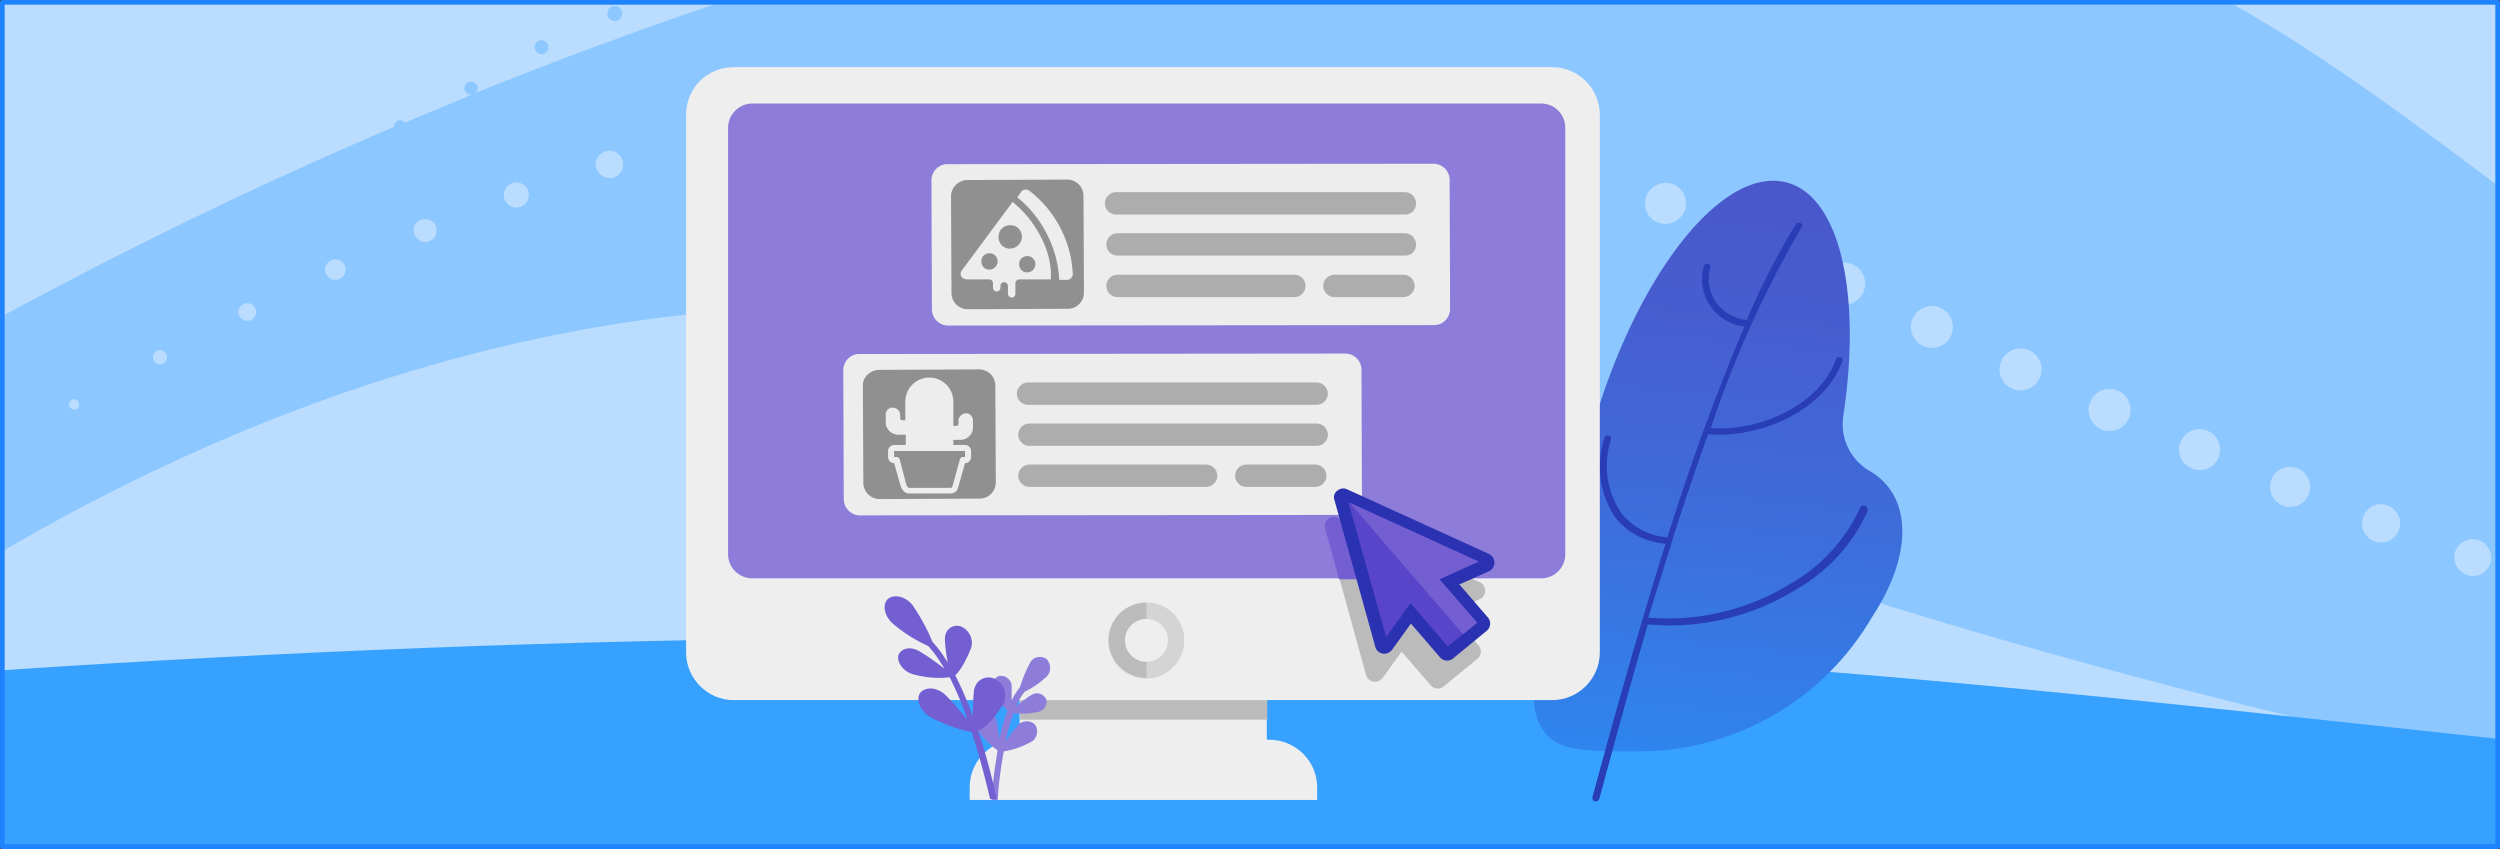 <svg xmlns="http://www.w3.org/2000/svg" preserveAspectRatio="xMidYMax slice" viewBox="0 0 536 182"><rect x="0" y="0" width="536" height="182" fill="#333333" stroke="none"/><linearGradient id="a" x1="1014.4" x2="1014.4" y1="-573.1" y2="-330.5" gradientTransform="matrix(.995 .103 .206 -.963 -534.2 -471.8)" gradientUnits="userSpaceOnUse"><stop offset="0" stop-color="#2696fb"/><stop offset=".1" stop-color="#3084ed"/><stop offset=".3" stop-color="#3d6edb"/><stop offset=".5" stop-color="#475dcf"/><stop offset=".7" stop-color="#4c54c7"/><stop offset="1" stop-color="#4e51c5"/></linearGradient><path fill="#b9dcff" d="M.5.4h535v181H.5z"/><path fill="#8dc7ff" d="M.5 67.8a977 977 0 0 1 84-40.6v-.1c0-.7.6-1.3 1.3-1.3.4 0 .7.2 1 .5l14.4-6h-.2c-.8 0-1.4-.6-1.4-1.4s.6-1.4 1.4-1.4 1.4.6 1.4 1.4c0 .5-.2.9-.6 1.1 16.3-6.6 33.5-13 51.2-19h325.9c18 10.1 36.7 23.8 56.6 38.8v123.8a1471.6 1471.6 0 0 1-253.1-77.4C196.9 50 96.1 62.3.5 118.2zM133.4 2.9c0 .9-.7 1.6-1.6 1.6s-1.6-.7-1.6-1.6.7-1.6 1.6-1.6 1.6.7 1.6 1.6m-15.8 7.2c0 .8-.7 1.5-1.5 1.5s-1.5-.7-1.5-1.5.7-1.5 1.5-1.5c.8.1 1.5.7 1.5 1.5"/><g fill="#b9dcff"><path d="M271.9 22.4a4 4 0 0 1 4.1-4.1c2.3 0 4.1 1.8 4.1 4.1s-1.8 4.1-4.1 4.1a4 4 0 0 1-4.1-4.1"/><circle cx="376.5" cy="51.7" r="4.5"/><path d="M390.9 60.8c0-2.5 2-4.5 4.5-4.5s4.5 2 4.5 4.5-2 4.5-4.5 4.5-4.5-2-4.5-4.5m-58-24.2c0-2.4 2-4.4 4.4-4.3s4.4 2 4.3 4.4c0 2.4-2 4.3-4.4 4.3-2.3-.1-4.3-2-4.3-4.4"/><circle cx="414.2" cy="70.1" r="4.5"/><path d="M312.9 30.6c0-2.4 1.9-4.3 4.3-4.3s4.3 1.9 4.3 4.3-1.9 4.3-4.3 4.3a4.2 4.2 0 0 1-4.3-4.3m39.8 13c0-2.4 2-4.4 4.4-4.4s4.4 2 4.4 4.4-2 4.4-4.4 4.4a4.3 4.3 0 0 1-4.4-4.4m76 35.6c0-2.5 2-4.5 4.5-4.5s4.5 2 4.5 4.5-2 4.5-4.5 4.5-4.5-2-4.5-4.5m77.7 33c0-2.3 1.9-4.1 4.1-4.1s4.1 1.9 4.1 4.1c0 2.3-1.9 4.1-4.1 4.1a4.1 4.1 0 0 1-4.1-4.1m19.8 7.3c0-2.2 1.8-3.9 4-3.9s3.9 1.8 3.9 4-1.8 3.9-4 3.9a4.1 4.1 0 0 1-3.9-4m-39.5-15.1c0-2.4 1.9-4.3 4.3-4.3s4.3 1.9 4.3 4.3-1.9 4.3-4.3 4.3a4.3 4.3 0 0 1-4.3-4.3m-19.5-8c0-2.4 2-4.4 4.4-4.4s4.4 2 4.4 4.4-2 4.4-4.4 4.4c-2.5-.1-4.4-2-4.4-4.4m-19.4-8.5c0-2.5 2-4.5 4.5-4.5s4.5 2 4.5 4.5-2 4.5-4.5 4.5-4.5-2-4.5-4.5m-155.3-62c0-2.3 1.9-4.2 4.2-4.2s4.2 1.9 4.2 4.2-1.9 4.2-4.2 4.2a4.2 4.2 0 0 1-4.2-4.2"/><circle cx="110.7" cy="41.8" r="2.7"/><path d="M51.1 66.9a1.9 1.9 0 1 1 1.9 1.9c-1.1-.1-1.9-.9-1.9-1.9"/><circle cx="255.1" cy="20.3" r="4"/><circle cx="71.9" cy="57.8" r="2.2"/><path d="M32.8 76.6c0-.8.7-1.5 1.5-1.5s1.5.7 1.5 1.5-.7 1.5-1.5 1.5-1.5-.7-1.5-1.5m-16.9 9c.6 0 1.1.5 1.1 1.1s-.5 1.1-1.1 1.1-1.1-.5-1.1-1.1.5-1.1 1.1-1.1m72.8-36.2c0-1.4 1.1-2.5 2.5-2.4 1.4 0 2.5 1.1 2.4 2.5 0 1.4-1.1 2.4-2.5 2.4a2.6 2.6 0 0 1-2.4-2.5M209.4 20c0-2 1.7-3.7 3.7-3.7s3.7 1.7 3.7 3.7-1.7 3.7-3.7 3.7c-2 .1-3.7-1.6-3.7-3.7m-81.7 15.2a3 3 0 0 1 3-2.9 3 3 0 0 1 2.9 3c0 1.6-1.3 2.9-2.9 2.9-1.6-.1-3-1.4-3-3"/><circle cx="234.1" cy="19.5" r="3.9"/><circle cx="192.2" cy="22" r="3.5"/><circle cx="171.5" cy="25.2" r="3.4"/><path d="M147.8 29.6c0-1.8 1.4-3.2 3.2-3.2s3.2 1.4 3.2 3.2c0 1.7-1.4 3.2-3.2 3.2s-3.2-1.4-3.2-3.2"/></g><path fill="#36a1ff" d="M373.5 142.6c54.4 4 108 10 162 15.8V182H.5v-38.3c118.2-7.9 248-10.2 373-1.1"/><path fill="url(#a)" d="M400.9 101a11.6 11.6 0 0 1-5.7-11.8c4.2-27.7-1.3-49.3-14-50.4-14.5-1.3-33 24.9-41.2 58.4-8.3 33.8-14.7 52-9.1 59.4 2.5 3.9 7.2 4.6 20.4 4.5a58 58 0 0 0 50-28.7c9.1-13.8 8.5-26.2-.4-31.4"/><path fill="#283db6" d="M400.2 108.7a.5.5 0 0 0-.5-.3c-.4-.1-.8.1-.9.5a35.8 35.8 0 0 1-14.5 16 50 50 0 0 1-30.9 7.5l5.1-16.4v-.1c2.6-8.1 5.2-15.8 7.7-22.8l2.2.1c12 0 23.5-6.8 26.6-15.8v-.5a.5.5 0 0 0-.5-.3c-.4-.1-.8.1-.9.5-3.1 8.9-15 15.4-26.8 14.7a225 225 0 0 1 19.5-43.1l.1-.5a.8.8 0 0 0-.4-.4c-.4-.1-.8 0-1 .3-4 6.6-7.5 13.4-10.5 20.5a9.2 9.2 0 0 1-6.3-3.4 8.7 8.7 0 0 1-1.5-7.8v-.5a.5.5 0 0 0-.5-.3c-.4-.1-.8.1-.9.5A10.2 10.2 0 0 0 374 70a504 504 0 0 0-16.5 45.2 14 14 0 0 1-9.9-5.2 18.2 18.2 0 0 1-2.2-15.8v-.5a.5.5 0 0 0-.5-.3c-.4-.1-.8.1-.9.5a19.5 19.5 0 0 0 2.3 17c2.5 3.2 6.1 5.2 10.8 5.7-7.5 23.6-15.6 54.1-15.7 54.4l.1.5c.1.2.3.3.5.3h.1c.4 0 .7-.2.8-.6.1-.2 5.8-21.7 10.4-37.3l4.5.2c9.8 0 19.3-2.7 27.6-7.9a36.8 36.8 0 0 0 15.1-16.8z"/><path fill="#efeeee" d="M272.1 158.6h-.5v-8.5h-53v8.5h-.5c-5.6 0-10.2 4.5-10.2 10.2v2.7h74.5v-2.7c0-5.6-4.6-10.2-10.3-10.2"/><path fill="#bcbbbb" d="M218.7 150.1h53v4.2h-53z"/><path fill="#efeeee" d="M157.3 14.4h175.5c5.6 0 10.2 4.6 10.2 10.2v115.3c0 5.6-4.6 10.2-10.2 10.2H157.3c-5.6 0-10.2-4.6-10.2-10.2V24.6c0-5.7 4.5-10.2 10.2-10.2"/><path fill="#d4d4d4" d="M253.9 137.3c0 4.5-3.6 8.1-8.1 8.2a8.2 8.2 0 0 1-8.2-8.1c0-4.5 3.6-8.1 8.1-8.2a8 8 0 0 1 8.2 8.1"/><path fill="#bcbbbb" d="M245.8 145.3a8 8 0 1 1-.1-16.1h.1"/><path fill="#efeeee" d="M250.4 137.3c0 2.5-2 4.6-4.6 4.6-2.5 0-4.6-2-4.6-4.6 0-2.5 2-4.6 4.6-4.6 2.5 0 4.6 2 4.6 4.6"/><path fill="#8d7cda" d="M161.3 22.2h169.1c2.9 0 5.2 2.3 5.2 5.2v91.4c0 2.9-2.3 5.2-5.2 5.2H161.3a5.2 5.2 0 0 1-5.2-5.2V27.4c0-2.8 2.3-5.2 5.2-5.2"/><path fill="#ededed" d="M180.8 79.4c0-1.9 1.5-3.5 3.4-3.5l104.2-.1c1.9 0 3.5 1.5 3.5 3.5l.1 27.6c0 1.9-1.5 3.5-3.4 3.5l-104.2.1a3.5 3.5 0 0 1-3.5-3.5z"/><path fill="#919090" d="m188.4 79.3 21.5-.1c1.9 0 3.5 1.5 3.5 3.5l.1 20.7c0 1.9-1.5 3.5-3.4 3.5l-21.5.1a3.5 3.5 0 0 1-3.5-3.5l-.1-20.7c-.1-1.9 1.5-3.4 3.4-3.5"/><path fill="#adadad" d="M282.3 86.8h-61.9c-1.3 0-2.4-1.1-2.4-2.4s1.1-2.4 2.4-2.4h61.9c1.3 0 2.4 1.1 2.4 2.4s-1.1 2.4-2.4 2.4m0 8.8h-61.6c-1.3 0-2.4-1.1-2.4-2.4s1.1-2.4 2.4-2.4h61.6c1.3 0 2.4 1.1 2.4 2.4s-1.1 2.4-2.4 2.4m-.3 8.8h-14.8c-1.3 0-2.4-1.1-2.4-2.4s1.1-2.4 2.4-2.4H282c1.3 0 2.4 1.1 2.4 2.4s-1.1 2.4-2.4 2.4m-23.4 0h-37.9c-1.3 0-2.4-1.1-2.4-2.4s1.1-2.4 2.4-2.4h37.9c1.3 0 2.4 1.1 2.4 2.4s-1.1 2.4-2.4 2.4"/><path fill="#ededed" d="M205.9 94.3c1.5 0 2.7-1.2 2.7-2.6V90c-.1-.8-.8-1.5-1.6-1.4s-1.5.8-1.5 1.6v.7c0 .2-.2.4-.4.4h-.7v-5.2a5.1 5.1 0 0 0-10.3 0v4h-.7a.4.4 0 0 1-.4-.4V89c0-.8-.6-1.5-1.5-1.6-.8-.1-1.6.6-1.6 1.4v1.7c0 1.5 1.2 2.7 2.7 2.7h1.6v2.2h-2.5c-.7 0-1.3.6-1.3 1.3V98c0 .7.6 1.3 1.3 1.3l1.4 4.9c.4 1.1 1 1.6 1.8 1.6h8.9c.8 0 1.4-.5 1.6-1.2l1.5-5.3c.7 0 1.3-.6 1.3-1.3v-1.3c0-.7-.6-1.3-1.3-1.3h-2.5v-1.1zm1 2.4V98h-.5c-.3 0-.5.2-.6.5l-1.6 5.8c-.1.2-.2.3-.4.3h-8.9c-.2 0-.4-.3-.6-.7l-1.4-5.4c-.1-.3-.3-.5-.6-.5h-.6v-1.3zm-7.2-58c0-1.9 1.5-3.5 3.4-3.5l104.2-.1c1.9 0 3.5 1.5 3.5 3.5l.1 27.6c0 1.9-1.5 3.5-3.4 3.5l-104.2.1a3.5 3.5 0 0 1-3.5-3.5z"/><path fill="#919090" d="m207.3 38.6 21.5-.1c1.9 0 3.5 1.5 3.5 3.5l.1 20.7c0 1.9-1.5 3.5-3.4 3.5l-21.5.1a3.5 3.5 0 0 1-3.5-3.5l-.1-20.7c0-1.9 1.5-3.4 3.4-3.5"/><path fill="#adadad" d="M301.2 46h-61.9a2.4 2.4 0 0 1-2.4-2.4c0-1.3 1.1-2.4 2.4-2.4h61.9c1.3 0 2.4 1.1 2.4 2.4 0 1.4-1 2.4-2.4 2.4m0 8.8h-61.6a2.4 2.4 0 0 1-2.4-2.4c0-1.3 1.1-2.4 2.4-2.4h61.6c1.3 0 2.4 1.1 2.4 2.4 0 1.4-1 2.4-2.4 2.4m-.3 8.9h-14.8c-1.3 0-2.4-1.1-2.4-2.4s1.1-2.4 2.4-2.4h14.8c1.3 0 2.4 1.1 2.4 2.4s-1.1 2.4-2.4 2.4m-23.4 0h-37.9a2.4 2.4 0 0 1-2.4-2.4c0-1.3 1.1-2.4 2.4-2.4h37.9c1.3 0 2.4 1.1 2.4 2.4s-1.1 2.4-2.4 2.4"/><path fill="#ededed" d="M230 58.7a24 24 0 0 0-9.3-17.8c-.5-.4-1.3-.3-1.8.2v.1l-.8 1.1c2.6 2.1 4.7 4.7 6.2 7.6 1.7 3.1 2.6 6.6 2.8 10.1h1.7c.6 0 1.2-.5 1.2-1.3"/><path fill="#ededed" d="M223 50.5a22.8 22.8 0 0 0-5.9-7.2L206.2 58c-.4.5-.3 1.3.3 1.7l.7.2h4.9c.4 0 .8.4.8.8v1c0 .5.4.8.8.8s.8-.4.8-.8v-.4c0-.5.4-.8.8-.8s.8.4.8.8V63c0 .4.4.8.8.8.5 0 .8-.4.8-.8v-2.3c0-.4.4-.8.8-.8h6.8c.2-3.2-.7-6.5-2.3-9.4m-10.9 7.3c-1 0-1.7-.8-1.7-1.8s.8-1.7 1.8-1.7c.9 0 1.7.8 1.7 1.7 0 1-.8 1.8-1.8 1.8m4.4-4.5a2.4 2.4 0 0 1-2.4-2.6c0-1.4 1.2-2.5 2.6-2.4 1.4 0 2.4 1.1 2.4 2.5a2.6 2.6 0 0 1-2.6 2.5m3.7 5.1c-1 0-1.7-.8-1.7-1.8s.8-1.7 1.8-1.7c.9 0 1.7.8 1.7 1.7-.1 1.1-.8 1.8-1.8 1.8"/><path fill="#bcbbbb" d="M292.9 144.8a2 2 0 0 0 2.4 1.3c.4-.1.8-.4 1.1-.7l4.1-5.7 6.3 7.3a2 2 0 0 0 2.7.2l7.3-6a2 2 0 0 0 .3-2.7l-6.2-7.2 6.5-2.9a2 2 0 0 0 0-3.5l-1.8-.8h-28.4z"/><path fill="#745fd2" d="M286 110.8c-.6 0-1.2.3-1.6.8s-.5 1.1-.3 1.7l3 10.9h28.4l-28.7-13.1c-.2-.3-.5-.3-.8-.3"/><path fill="#2b32b2" d="M320.4 120.6a2 2 0 0 0-1.1-1.8l-30.5-13.9c-.8-.4-1.8-.1-2.4.6-.4.5-.5 1.1-.3 1.7l8.8 31.6a2 2 0 0 0 2.4 1.3c.4-.1.8-.4 1.1-.7l4.1-5.7 6.3 7.3a2 2 0 0 0 2.7.2l7.3-6a2 2 0 0 0 .3-2.7l-6.2-7.2 6.5-2.9c.6-.4 1-1 1-1.8"/><path fill="#5845ca" d="m308.6 124.2 8.4-3.8-27.9-12.7 8.1 28.9 5.2-7.3 8 9.3 6.3-5.1z"/><path fill="#745fd2" d="m289.4 107.8 27.6 12.6-8.4 3.8 8.1 9.3-3 2.5z"/><path fill="#8d7cda" d="M213.9 171.5c.2-3.5.7-7 1.3-10.4 1.9-.3 3.7-.9 5.4-1.8 1.4-.5 2.1-2 1.6-3.4l-.2-.4c-.9-1.1-2.6-1.1-3.6-.2l-.4.5c-.9 1-1.7 2.1-2.4 3.2.4-2.1 1-4.1 1.7-6.1 1.6.2 3.3.1 4.9-.2 1.3-.1 2.3-1.2 2.2-2.4l-.1-.4a2.2 2.2 0 0 0-3-1l-.5.3c-1 .7-2 1.4-3 2.3a15 15 0 0 1 1.9-3.2 18 18 0 0 0 4.3-2.9c1.2-.8 1.5-2.4.7-3.7l-.3-.4c-1.2-.8-2.8-.5-3.5.7l-.3.6c-.8 1.5-1.4 3.1-1.9 4.7-.7.9-1.4 1.9-1.8 3v-3c.1-1.2-.9-2.3-2.1-2.4h-.6a2.3 2.3 0 0 0-1.2 3.1l.2.4a16 16 0 0 0 2.8 4c-.7 1.9-1.3 3.9-1.7 5.9l-.6-3.5c-.2-1.4-1.4-2.4-2.8-2.2l-.6.2a2.7 2.7 0 0 0-.7 3.7l.3.4c1.1 1.6 2.5 2.9 4 4-.6 3.5-1.1 7.1-1.3 10.7"/><path fill="#745fd2" d="M214.9 151.3a4 4 0 0 0-1.2-5.5l-.3-.2a3.1 3.1 0 0 0-4.2 1.3c-.2.4-.4.9-.4 1.4-.2 1.8-.2 3.6-.2 5.3-1.1-3-2.3-5.9-3.8-8.8.7-.6 2-2.4 3.3-5.6.8-1.9-.2-4.1-2.1-4.9-1.5-.5-3.6.4-3.4 3.1.1 1.6.3 3.1.6 4.7-.9-1.6-2-3.1-3.3-4.5-1-2.5-2.3-4.9-3.8-7.2-1.7-2.8-4.6-3-5.7-2-1.2 1-1.1 3.7 1.5 5.7a31 31 0 0 0 7.1 4.4c1.4 1.5 2.5 3.2 3.5 4.9a47 47 0 0 0-5.1-3.6c-2.5-1.6-4.5-.5-4.8.8s1 3.6 3.7 4.1c2.4.6 4.8.8 7.3.5 1.5 3 2.8 6 3.8 9.1-1.4-1.7-2.8-3.4-4.4-5-2.3-2.4-5-1.9-5.8-.6s0 4 2.9 5.4c4.2 2 7.1 2.7 8.2 2.8 2.5 7.6 3.9 14.3 4 14.4h1.4c-1.1-5-2.4-9.9-4-14.7 1.1-.2 3-1.9 5.2-5.3"/><path fill="none" stroke="#1e83fd" stroke-linejoin="round" d="M.5.5h535v181H.5z"/></svg>